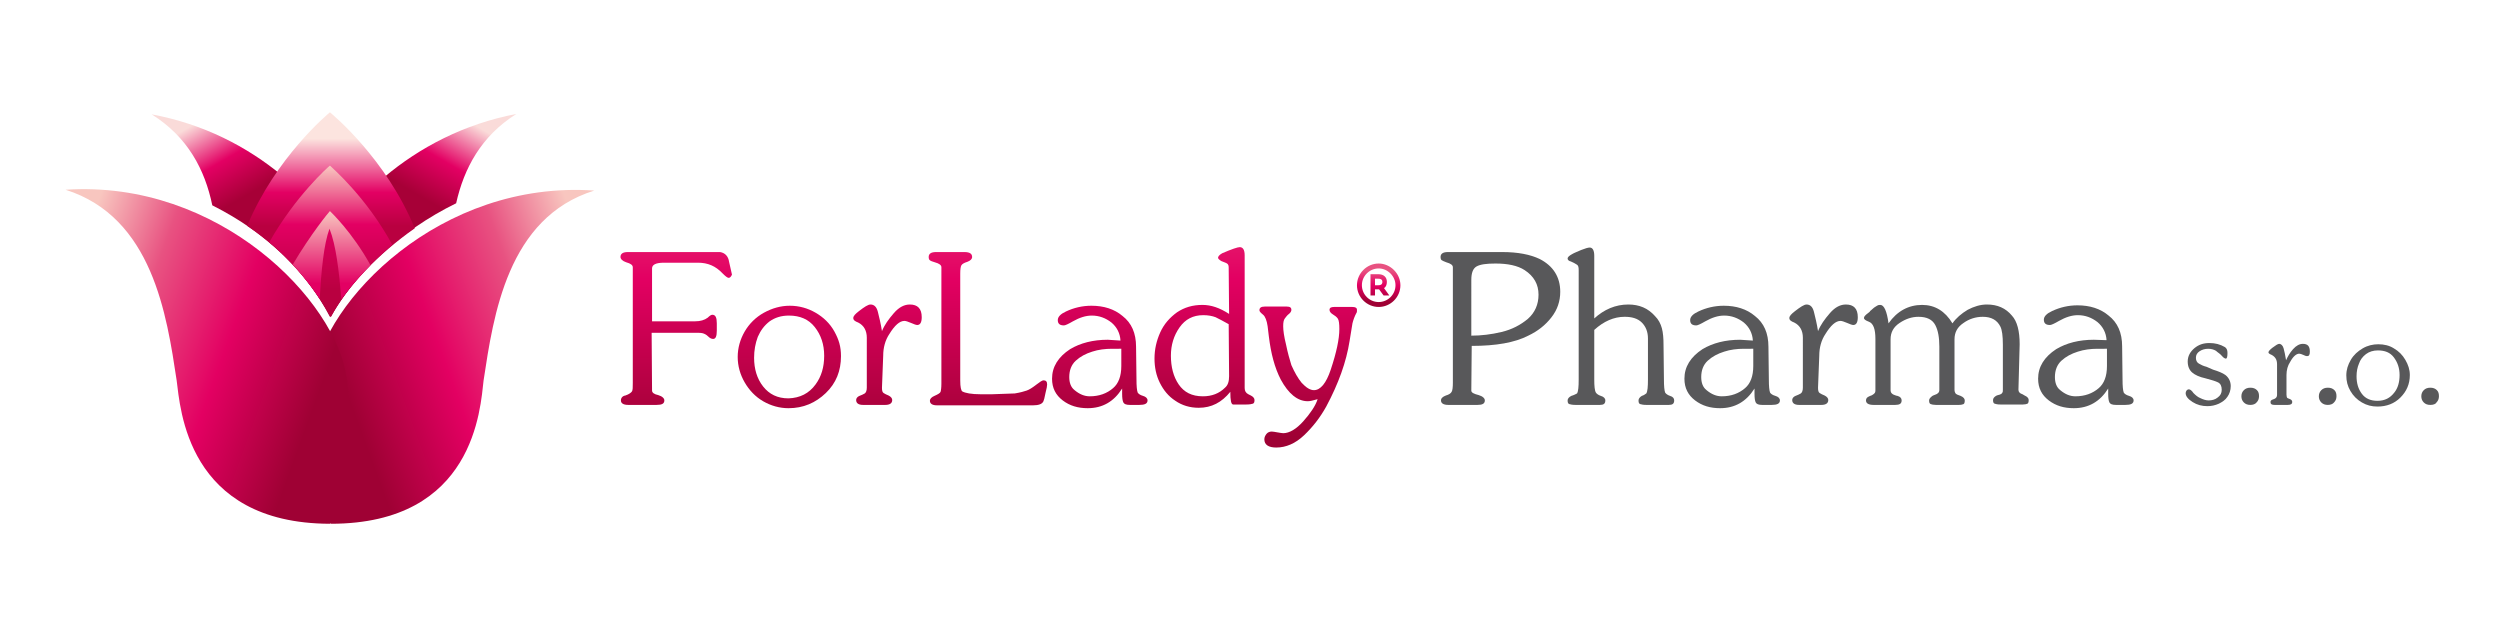 <?xml version="1.0" encoding="utf-8"?>
<!-- Generator: Adobe Illustrator 23.0.3, SVG Export Plug-In . SVG Version: 6.00 Build 0)  -->
<svg version="1.1" id="Vrstva_1" xmlns="http://www.w3.org/2000/svg" xmlns:xlink="http://www.w3.org/1999/xlink" x="0px" y="0px"
	 viewBox="0 0 610 151" style="enable-background:new 0 0 610 151;" xml:space="preserve">
<style type="text/css">
	.st0{fill:url(#SVGID_1_);}
	.st1{fill:url(#SVGID_2_);}
	.st2{fill:url(#SVGID_3_);}
	.st3{fill:url(#SVGID_4_);}
	.st4{fill:url(#SVGID_5_);}
	.st5{fill:url(#SVGID_6_);}
	.st6{fill:url(#SVGID_7_);}
	.st7{fill:url(#SVGID_8_);}
	.st8{fill:url(#SVGID_9_);}
	.st9{fill:url(#SVGID_10_);}
	.st10{fill:url(#SVGID_11_);}
	.st11{fill:url(#SVGID_12_);}
	.st12{fill:url(#SVGID_13_);}
	.st13{fill:url(#SVGID_14_);}
	.st14{fill:#58585A;}
	.st15{fill:url(#SVGID_15_);}
</style>
<g>
	<g>
		
			<linearGradient id="SVGID_1_" gradientUnits="userSpaceOnUse" x1="-733.337" y1="85.726" x2="-657.858" y2="73.613" gradientTransform="matrix(-1.141 0.226 -0.217 -1.13 -664.117 332.827)">
			<stop  offset="8.430000e-02" style="stop-color:#F8C6BF"/>
			<stop  offset="0.298" style="stop-color:#E85281"/>
			<stop  offset="0.551" style="stop-color:#E30062"/>
			<stop  offset="0.832" style="stop-color:#9F0134"/>
		</linearGradient>
		<path class="st0" d="M80.7,127.8c0,0-7.7-8.8-4.2-35.5c2.5-18.9,31-48.4,68.5-45.8C123.8,53.1,120.4,77,118,92.8
			C117.2,99.6,115.8,127.8,80.7,127.8z"/>
		
			<linearGradient id="SVGID_2_" gradientUnits="userSpaceOnUse" x1="-2040.522" y1="-177.819" x2="-1965.041" y2="-189.932" gradientTransform="matrix(1.141 0.229 0.213 -1.129 2374.271 337.107)">
			<stop  offset="8.430000e-02" style="stop-color:#F8C6BF"/>
			<stop  offset="0.298" style="stop-color:#E85281"/>
			<stop  offset="0.551" style="stop-color:#E30062"/>
			<stop  offset="0.832" style="stop-color:#9F0134"/>
		</linearGradient>
		<path class="st1" d="M80.5,127.8c0,0,7.7-8.8,4.1-35.5c-2.5-18.9-31.1-48.5-68.6-46c21.2,6.7,24.7,30.6,27.1,46.5
			C44,99.5,45.5,127.7,80.5,127.8z"/>
		
			<linearGradient id="SVGID_3_" gradientUnits="userSpaceOnUse" x1="47.745" y1="128.612" x2="80.039" y2="72.677" gradientTransform="matrix(1 0 0 -1 0 150.346)">
			<stop  offset="0.112" style="stop-color:#FADBD9"/>
			<stop  offset="0.286" style="stop-color:#E30063"/>
			<stop  offset="0.444" style="stop-color:#A70037"/>
		</linearGradient>
		<path class="st2" d="M87.9,67c-8.3-17-25.6-34.4-50.9-39.1c8.8,5.5,13,13.5,14.8,22.2c13.5,6.8,23,16.3,28.7,27.2
			C82.4,74,85.1,70.3,87.9,67z"/>
		
			<linearGradient id="SVGID_4_" gradientUnits="userSpaceOnUse" x1="115.297" y1="128.636" x2="82.553" y2="71.921" gradientTransform="matrix(1 0 0 -1 0 150.346)">
			<stop  offset="0.112" style="stop-color:#FADBD9"/>
			<stop  offset="0.286" style="stop-color:#E30063"/>
			<stop  offset="0.444" style="stop-color:#A70037"/>
		</linearGradient>
		<path class="st3" d="M74.6,67.9c2.6,3.1,4.4,6.3,6.1,9.4c5.6-10.2,16.7-20.9,30.6-27.7c1.9-8.5,6.1-16.4,14.7-21.8
			C100.4,32.7,82.7,50.7,74.6,67.9z"/>
		
			<linearGradient id="SVGID_5_" gradientUnits="userSpaceOnUse" x1="80.72" y1="122.993" x2="80.72" y2="73.034" gradientTransform="matrix(1 0 0 -1 0 150.346)">
			<stop  offset="0.129" style="stop-color:#FCE4DF"/>
			<stop  offset="0.393" style="stop-color:#E30063"/>
			<stop  offset="0.556" style="stop-color:#B90040"/>
		</linearGradient>
		<path class="st4" d="M80.5,27.4L80.5,27.4c-0.5,0.4-13.2,11-20.2,27.7c9.4,6.4,16.2,14.5,20.4,22.3c4.1-7.6,11.5-15.4,20.5-21.7
			C94.2,38.7,81.1,27.9,80.5,27.4z"/>
		
			<linearGradient id="SVGID_6_" gradientUnits="userSpaceOnUse" x1="80.719" y1="109.91" x2="80.719" y2="72.979" gradientTransform="matrix(1 0 0 -1 0 150.346)">
			<stop  offset="5.600000e-03" style="stop-color:#F8C6BF"/>
			<stop  offset="0.388" style="stop-color:#E30063"/>
			<stop  offset="0.826" style="stop-color:#B90040"/>
		</linearGradient>
		<path class="st5" d="M80.5,40.4L80.5,40.4c-0.4,0.3-8.4,7.4-14.8,18.7c0.2,0.2,0.8,0.7,1.1,0.9c1.6,1.4,3.1,2.9,4.5,4.4
			c0,0,0,0,0,0c0,0,0.1,0.1,0.1,0.1c0.3,0.3,0.5,0.6,0.8,0.8c1.7,1.9,3.6,4.3,5.1,6.5c1.1,1.6,2.1,3.2,3,4.8
			c0.1,0.2,0.2,0.4,0.3,0.6c0,0,0,0,0.1,0c0.8-1.4,1.7-2.9,2.7-4.3c0,0,0,0,0,0c0.2-0.3,0.5-0.7,0.7-1c0,0,0.1-0.1,0.1-0.1
			c1.8-2.5,4.1-5,6.4-7.4v0c1.5-1.5,4.5-4.2,5.1-4.7C89.4,48.1,81,40.9,80.5,40.4z"/>
		
			<linearGradient id="SVGID_7_" gradientUnits="userSpaceOnUse" x1="80.965" y1="98.829" x2="80.965" y2="77.293" gradientTransform="matrix(1 0 0 -1 0 150.346)">
			<stop  offset="5.600000e-03" style="stop-color:#F8C6BF"/>
			<stop  offset="0.82" style="stop-color:#E30063"/>
		</linearGradient>
		<path class="st6" d="M80.5,51.5c-0.3,0.3-4.6,5.5-9.1,13.1c0,0,0,0,0,0c0.3,0.3,0.5,0.6,0.8,0.8c1.7,1.9,3.6,4.3,5.1,6.5
			c0.3,0.4,0.5,0.7,0.7,1.1c0.4-7,1-13.4,2.4-17.2C82,59.9,82.7,66,83.3,73c0,0,0,0,0,0c0,0,0,0,0,0c0.2-0.3,0.5-0.7,0.7-1
			c0,0,0.1-0.1,0.1-0.1c1.8-2.5,4.1-4.9,6.3-7.2C85.9,56.6,80.8,51.8,80.5,51.5z"/>
	</g>
	<g>
		
			<linearGradient id="SVGID_8_" gradientUnits="userSpaceOnUse" x1="165.039" y1="136.345" x2="165.039" y2="24.941" gradientTransform="matrix(1 0 0 -1 0 150.346)">
			<stop  offset="0.17" style="stop-color:#E85281"/>
			<stop  offset="0.485" style="stop-color:#E30062"/>
			<stop  offset="0.832" style="stop-color:#9F0134"/>
		</linearGradient>
		<path class="st7" d="M159.1,78.4h10.5c1.3,0,2.3-0.3,3.1-0.9c0.4-0.4,0.8-0.7,1.1-0.7c0.8,0,1.1,0.7,1.1,2.1c0,0.2,0,0.5,0,1
			c0,0.4,0,0.7,0,0.8c0,1.4-0.3,2-0.9,2c-0.4,0-0.8-0.2-1.2-0.6c-0.5-0.5-1-0.7-1.4-0.8c-0.4-0.1-1-0.1-1.9-0.1H159l0.1,14.1
			c0,0.5,0.5,0.9,1.5,1.1c1,0.3,1.5,0.8,1.5,1.3c0,0.8-0.6,1.1-1.9,1.1h-6.9c-1.2,0-1.8-0.4-1.8-1.1c0-0.6,0.4-1.1,1.1-1.2
			c0.9-0.3,1.4-0.7,1.6-1s0.2-1,0.2-2.1V65.2c0-0.5-0.5-0.9-1.6-1.2c-0.9-0.3-1.4-0.8-1.4-1.3c0-0.8,0.6-1.2,1.8-1.2h22.5
			c1.2,0.2,2,1,2.2,2.4l0.7,3.1c-0.2,0.5-0.5,0.8-0.8,0.8c-0.3,0-0.8-0.4-1.5-1.1c-1.7-1.8-3.6-2.6-6-2.6H162c-2,0-2.9,0.5-2.9,1.4
			L159.1,78.4L159.1,78.4z"/>
		
			<linearGradient id="SVGID_9_" gradientUnits="userSpaceOnUse" x1="192.588" y1="136.345" x2="192.588" y2="24.941" gradientTransform="matrix(1 0 0 -1 0 150.346)">
			<stop  offset="0.17" style="stop-color:#E85281"/>
			<stop  offset="0.485" style="stop-color:#E30062"/>
			<stop  offset="0.832" style="stop-color:#9F0134"/>
		</linearGradient>
		<path class="st8" d="M205.2,86.9c0,3.6-1.2,6.6-3.7,9c-2.5,2.4-5.5,3.7-9.1,3.7c-2.2,0-4.3-0.6-6.2-1.7s-3.4-2.7-4.5-4.6
			c-1.1-1.9-1.7-4-1.7-6.2c0-2.2,0.6-4.3,1.7-6.2s2.7-3.5,4.7-4.6c2-1.1,4.1-1.7,6.3-1.7c2.3,0,4.4,0.6,6.3,1.7
			c1.9,1.1,3.5,2.6,4.6,4.6S205.2,84.6,205.2,86.9z M199,93.8c1.4-1.9,2.1-4.2,2.1-7c0-2.8-0.8-5.1-2.3-7c-1.5-1.9-3.6-2.8-6.3-2.8
			c-1.9,0-3.4,0.5-4.7,1.4c-1.3,1-2.2,2.2-2.9,3.8c-0.6,1.6-0.9,3.3-0.9,5.1c0,2.7,0.7,5.1,2.2,7c1.5,1.9,3.5,2.9,6.2,2.9
			C195.2,97.1,197.4,96,199,93.8z"/>
		
			<linearGradient id="SVGID_10_" gradientUnits="userSpaceOnUse" x1="216.333" y1="136.345" x2="216.333" y2="24.941" gradientTransform="matrix(1 0 0 -1 0 150.346)">
			<stop  offset="0.17" style="stop-color:#E85281"/>
			<stop  offset="0.485" style="stop-color:#E30062"/>
			<stop  offset="0.832" style="stop-color:#9F0134"/>
		</linearGradient>
		<path class="st9" d="M215.2,94.6c0,0.7,0.1,1.1,0.4,1.3c0.3,0.2,0.7,0.4,1.2,0.6c0.6,0.3,0.9,0.7,0.9,1.1c0,0.8-0.6,1.2-1.7,1.2
			h-5.4c-1.1,0-1.7-0.4-1.7-1.2c0-0.4,0.3-0.8,0.8-1c0.5-0.2,1-0.4,1.3-0.6s0.5-0.7,0.5-1.4V82.4c0-1.7-0.7-3-2.1-3.7
			c-0.8-0.3-1.2-0.6-1.2-1.1c0-0.5,0.5-1,1.4-1.7c1.3-1,2.2-1.6,2.8-1.6c0.9,0,1.5,0.6,1.8,1.8c0.3,1.2,0.7,2.8,1,4.7
			c0.6-1.5,1.6-2.9,2.9-4.4s2.6-2.1,3.9-2.1c1.9,0,2.9,1,2.9,3.1c0,1.3-0.4,1.9-1.1,1.9c-0.3,0-0.8-0.2-1.5-0.5s-1.3-0.5-1.6-0.5
			c-1.2,0-2.4,1.1-3.7,3.2c-1,1.5-1.5,3.3-1.5,5.3L215.2,94.6L215.2,94.6z"/>
		
			<linearGradient id="SVGID_11_" gradientUnits="userSpaceOnUse" x1="241.071" y1="136.345" x2="241.071" y2="24.941" gradientTransform="matrix(1 0 0 -1 0 150.346)">
			<stop  offset="0.17" style="stop-color:#E85281"/>
			<stop  offset="0.485" style="stop-color:#E30062"/>
			<stop  offset="0.832" style="stop-color:#9F0134"/>
		</linearGradient>
		<path class="st10" d="M234.3,92.9c0,1.5,0.2,2.4,0.5,2.6c0.7,0.4,2.2,0.7,4.5,0.7h2.7l5.6-0.2c1.3-0.2,2.3-0.5,2.9-0.7
			c0.6-0.2,1.4-0.7,2.3-1.4c0.9-0.7,1.5-1.1,1.8-1.1c0.6,0,0.9,0.3,0.9,1c0,0.3-0.1,1-0.4,2.1c-0.2,1.1-0.4,1.8-0.5,2
			c-0.3,0.7-1.2,1-2.5,1h-23.5c-1.1,0-1.7-0.4-1.7-1.1c0-0.5,0.4-0.9,1.1-1.2c0.9-0.4,1.4-0.7,1.5-1c0.1-0.3,0.2-1,0.2-2V65.2
			c0-0.5-0.5-0.9-1.6-1.2c-0.6-0.2-1-0.3-1.2-0.5c-0.2-0.1-0.3-0.4-0.3-0.8c0-0.8,0.6-1.2,1.8-1.2h6.9c1.3,0,1.9,0.4,1.9,1.2
			c0,0.5-0.4,0.9-1.2,1.2c-0.7,0.2-1.2,0.5-1.4,0.8s-0.3,1-0.3,2.1L234.3,92.9L234.3,92.9z"/>
		
			<linearGradient id="SVGID_12_" gradientUnits="userSpaceOnUse" x1="268.389" y1="136.345" x2="268.389" y2="24.941" gradientTransform="matrix(1 0 0 -1 0 150.346)">
			<stop  offset="0.17" style="stop-color:#E85281"/>
			<stop  offset="0.485" style="stop-color:#E30062"/>
			<stop  offset="0.832" style="stop-color:#9F0134"/>
		</linearGradient>
		<path class="st11" d="M277.3,92.6c0,1.6,0.1,2.7,0.3,3.2c0.2,0.3,0.6,0.6,1.3,0.8c0.7,0.2,1.1,0.6,1.1,1.1c0,0.8-0.7,1.1-2,1.1
			h-2.3c-0.9,0-1.4-0.2-1.6-0.6s-0.3-1.1-0.3-2.1v-1.3c-2,3.2-4.8,4.8-8.4,4.8c-2.4,0-4.4-0.6-6.1-1.9c-1.7-1.3-2.6-3-2.6-5.3
			c0-2.9,1.5-5.3,4.4-7.2c2.5-1.5,5.6-2.3,9.2-2.3l3.1,0.2c-0.1-1.8-0.9-3.3-2.2-4.4c-1.4-1.1-3-1.7-4.8-1.7c-1.5,0-3,0.5-4.6,1.4
			c-1.2,0.7-1.9,1-2.2,1c-1,0-1.5-0.4-1.5-1.3c0-0.8,0.7-1.5,2-2.1c1.9-0.9,4-1.4,6.2-1.4c3,0,5.6,0.8,7.6,2.5
			c2.2,1.7,3.3,4.2,3.3,7.5L277.3,92.6L277.3,92.6z M271.3,85.1c-1.6,0-3.3,0.2-4.8,0.7c-1.6,0.5-2.9,1.2-4,2.2s-1.6,2.4-1.6,4
			c0,1.4,0.4,2.5,1.3,3.2c1.2,1,2.4,1.5,3.7,1.5c2.3,0,4.2-0.7,5.7-2c1.3-1.1,2-2.9,2-5.4v-4.2L271.3,85.1z"/>
		
			<linearGradient id="SVGID_13_" gradientUnits="userSpaceOnUse" x1="293.867" y1="136.345" x2="293.867" y2="24.941" gradientTransform="matrix(1 0 0 -1 0 150.346)">
			<stop  offset="0.17" style="stop-color:#E85281"/>
			<stop  offset="0.485" style="stop-color:#E30062"/>
			<stop  offset="0.832" style="stop-color:#9F0134"/>
		</linearGradient>
		<path class="st12" d="M299.8,65.3c0-0.5-0.1-0.8-0.4-1c-0.3-0.2-0.7-0.3-1.4-0.6c-0.5-0.3-0.8-0.6-0.8-0.8c0-0.3,0.3-0.7,1-1.1
			c2.3-1,3.8-1.5,4.3-1.5c0.8,0,1.2,0.7,1.2,2v32.4c0,0.7,0.3,1.2,0.9,1.5l0.6,0.3c0.6,0.3,0.9,0.7,0.9,1.1c0,0.5-0.1,0.8-0.4,0.9
			s-0.8,0.2-1.6,0.2h-3.2c-0.5,0-0.7-1-0.7-3.1c-2.1,2.6-4.6,3.9-7.7,3.9c-2.2,0-4.1-0.6-5.7-1.7c-1.7-1.1-2.9-2.6-3.8-4.4
			s-1.3-3.8-1.3-5.9c0-2.3,0.5-4.4,1.4-6.4s2.3-3.6,4.1-4.9c1.8-1.2,3.8-1.8,6.2-1.8c2.1,0,4.2,0.7,6.5,2.2L299.8,65.3L299.8,65.3z
			 M299.8,79.1c-1.4-0.8-2.4-1.3-3.2-1.7c-0.8-0.3-1.8-0.5-3-0.5c-2.5,0-4.4,1-5.8,3c-1.4,2-2.1,4.3-2.1,6.9c0,2.7,0.6,5.1,1.9,7
			c1.3,1.9,3.2,2.9,5.9,2.9c2.2,0,4-0.7,5.4-2.1c0.7-0.6,1-1.5,1-2.8L299.8,79.1L299.8,79.1z"/>
		
			<linearGradient id="SVGID_14_" gradientUnits="userSpaceOnUse" x1="319.226" y1="136.345" x2="319.226" y2="24.941" gradientTransform="matrix(1 0 0 -1 0 150.346)">
			<stop  offset="0.17" style="stop-color:#E85281"/>
			<stop  offset="0.485" style="stop-color:#E30062"/>
			<stop  offset="0.832" style="stop-color:#9F0134"/>
		</linearGradient>
		<path class="st13" d="M309.3,79.6c-0.2-1.4-0.6-2.4-1.1-2.8c-0.6-0.5-0.9-0.8-0.9-1.1c0-0.6,0.4-0.9,1.3-0.9h5.4
			c0.8,0,1.1,0.3,1.1,0.8c0,0.3-0.2,0.7-0.6,1s-0.7,0.7-1,1.1s-0.4,1-0.4,1.9c0,1,0.2,2.5,0.7,4.5c0.4,2,0.9,3.7,1.3,5
			c0.8,1.8,1.6,3.2,2.5,4.3c1.1,1.2,2.1,1.8,3,1.8c1.6,0,3-1.7,4.1-5c1.4-4.2,2.1-7.5,2.1-9.9c0-1.3-0.1-2.2-0.4-2.6
			c-0.3-0.4-0.7-0.7-1.2-1c-0.5-0.3-0.8-0.7-0.8-1.1c0-0.5,0.4-0.7,1.1-0.7h4.5c0.7,0,1.1,0.2,1.1,0.7c0,0.4,0,0.6-0.1,0.7
			c-0.5,0.9-0.8,1.8-1,2.6l-0.7,4.3c-0.8,5.1-2.7,10.4-5.7,16c-1.5,2.7-3.3,5-5.4,7c-2.1,2-4.4,3-6.8,3c-1.9,0-2.9-0.7-2.9-2
			c0-0.5,0.2-0.9,0.5-1.3s0.8-0.6,1.3-0.6c0.3,0,0.8,0.1,1.4,0.2c0.6,0.1,1.1,0.2,1.4,0.2c1.5,0,3.2-1,4.9-2.9s3-3.8,3.5-5.4
			c-1.1,0.3-1.8,0.5-2.4,0.5c-2.5,0-4.7-1.8-6.6-5.3c-1.5-2.9-2.4-6.4-2.9-10.5L309.3,79.6z"/>
		<path class="st14" d="M359,95.3c0,0.5,0.6,0.8,1.8,1.1c1,0.3,1.5,0.8,1.5,1.3c0,0.8-0.6,1.1-1.8,1.1h-7.1c-1.2,0-1.8-0.4-1.8-1.1
			c0-0.5,0.4-0.9,1.2-1.2c0.7-0.2,1.2-0.5,1.4-0.9c0.2-0.3,0.3-1.1,0.3-2.2V65.2c0-0.5-0.5-0.9-1.6-1.2c-0.6-0.2-0.9-0.4-1.1-0.5
			s-0.3-0.4-0.3-0.8c0-0.8,0.6-1.2,1.8-1.2h13.2c3.9,0,6.9,0.6,9.2,1.7c3.3,1.7,5,4.4,5,8c0,2.3-0.7,4.4-2.2,6.3
			c-1.5,1.9-3.3,3.3-5.6,4.4c-3.3,1.7-7.9,2.5-13.8,2.5L359,95.3L359,95.3z M359,81.9c2.4,0,4.9-0.3,7.4-0.9
			c2.5-0.6,4.6-1.7,6.4-3.2c1.7-1.5,2.6-3.5,2.6-5.9c0-2.5-1.1-4.5-3.4-6c-1.7-1.1-4.1-1.6-7.1-1.6c-2.2,0-3.7,0.2-4.6,0.7
			c-0.9,0.5-1.3,1.6-1.3,3.3V81.9z"/>
		<path class="st14" d="M406,92.6c0,1.6,0.1,2.7,0.3,3.2c0.2,0.3,0.6,0.6,1.2,0.8c0.7,0.2,1,0.6,1,1.1c0,0.8-0.4,1.1-1.3,1.1h-5.5
			c-0.7,0-1.2-0.1-1.5-0.2s-0.4-0.4-0.4-0.9c0-0.4,0.3-0.8,0.8-1.1l0.5-0.2l0.6-0.4c0.3-0.5,0.4-1.6,0.4-3.4v-10
			c0-1.6-0.5-2.9-1.5-3.9s-2.4-1.4-4.2-1.4c-2.6,0-5.1,1.1-7.4,3.2v12.1c0,1.6,0.1,2.7,0.4,3.2c0.2,0.3,0.6,0.6,1.2,0.8
			c0.7,0.2,1.1,0.6,1.1,1.1c0,0.8-0.4,1.1-1.3,1.1h-6c-0.7,0-1.2-0.1-1.5-0.2c-0.3-0.1-0.4-0.4-0.4-0.9c0-0.4,0.3-0.8,0.9-1.1
			c0.7-0.2,1.2-0.5,1.4-0.6c0.3-0.5,0.4-1.6,0.4-3.4V65.9c0-0.7-0.1-1.1-0.4-1.3c-0.3-0.2-0.8-0.5-1.5-0.8c-0.5-0.1-0.8-0.4-0.8-0.7
			c0-0.4,0.4-0.7,1.1-1.1c0.5-0.3,1.3-0.6,2.2-1c1-0.4,1.7-0.6,2.1-0.6c0.7,0,1.1,0.7,1.1,2v15.3c2.4-2.2,5.2-3.4,8.3-3.4
			c2.7,0,4.8,0.9,6.5,2.8c0.9,0.9,1.4,1.9,1.7,3c0.3,1.1,0.4,2.5,0.4,4L406,92.6L406,92.6z"/>
		<path class="st14" d="M431.6,92.6c0,1.6,0.1,2.7,0.3,3.2c0.2,0.3,0.6,0.6,1.3,0.8c0.7,0.2,1.1,0.6,1.1,1.1c0,0.8-0.7,1.1-2,1.1
			H430c-0.9,0-1.4-0.2-1.6-0.6s-0.3-1.1-0.3-2.1v-1.3c-2,3.2-4.8,4.8-8.4,4.8c-2.4,0-4.4-0.6-6.1-1.9c-1.7-1.3-2.6-3-2.6-5.3
			c0-2.9,1.5-5.3,4.4-7.2c2.5-1.5,5.6-2.3,9.2-2.3l3.1,0.2c-0.1-1.8-0.9-3.3-2.2-4.4c-1.4-1.1-3-1.7-4.8-1.7c-1.5,0-3,0.5-4.6,1.4
			c-1.2,0.7-1.9,1-2.2,1c-1,0-1.5-0.4-1.5-1.3c0-0.8,0.7-1.5,2-2.1c1.9-0.9,4-1.4,6.2-1.4c3,0,5.6,0.8,7.6,2.5
			c2.2,1.7,3.3,4.2,3.3,7.5L431.6,92.6L431.6,92.6z M425.5,85.1c-1.6,0-3.3,0.2-4.8,0.7c-1.6,0.5-2.9,1.2-4,2.2s-1.6,2.4-1.6,4
			c0,1.4,0.4,2.5,1.3,3.2c1.2,1,2.4,1.5,3.7,1.5c2.3,0,4.2-0.7,5.7-2c1.3-1.1,2-2.9,2-5.4v-4.2L425.5,85.1z"/>
		<path class="st14" d="M443.6,94.6c0,0.7,0.1,1.1,0.4,1.3c0.3,0.2,0.7,0.4,1.2,0.6c0.6,0.3,0.9,0.7,0.9,1.1c0,0.8-0.6,1.2-1.7,1.2
			h-5.4c-1.1,0-1.7-0.4-1.7-1.2c0-0.4,0.3-0.8,0.8-1c0.5-0.2,1-0.4,1.3-0.6s0.5-0.7,0.5-1.4V82.4c0-1.7-0.7-3-2.1-3.7
			c-0.8-0.3-1.2-0.6-1.2-1.1c0-0.5,0.5-1,1.4-1.7c1.3-1,2.2-1.6,2.8-1.6c0.9,0,1.5,0.6,1.8,1.8c0.3,1.2,0.7,2.8,1,4.7
			c0.6-1.5,1.6-2.9,2.9-4.4s2.6-2.1,3.9-2.1c1.9,0,2.9,1,2.9,3.1c0,1.3-0.4,1.9-1.1,1.9c-0.3,0-0.8-0.2-1.5-0.5s-1.3-0.5-1.6-0.5
			c-1.2,0-2.4,1.1-3.7,3.2c-1,1.5-1.5,3.3-1.5,5.3L443.6,94.6L443.6,94.6z"/>
		<path class="st14" d="M492.5,95.1c0,0.5,0.3,0.9,1,1.1l0.5,0.3c0.7,0.3,1,0.7,1,1.1c0,0.5-0.1,0.8-0.3,0.9
			c-0.2,0.1-0.6,0.2-1.1,0.2h-5.5c-0.7,0-1.1-0.1-1.4-0.2c-0.3-0.1-0.4-0.4-0.4-0.9c0-0.4,0.3-0.8,0.9-1.1c0.2-0.1,0.4-0.1,0.7-0.2
			c0.3-0.1,0.5-0.2,0.6-0.4c0.2-0.2,0.2-0.4,0.2-0.8V84.1c0-2.1-0.2-3.6-0.6-4.4c-0.8-1.6-2.2-2.4-4.3-2.4c-1.7,0-3.3,0.5-4.7,1.5
			c-1.5,1-2.2,2.3-2.2,4v12.4c0,0.3,0.1,0.5,0.2,0.7s0.3,0.3,0.5,0.4c0.2,0.1,0.5,0.2,0.8,0.3c0.7,0.3,1,0.7,1,1.1
			c0,0.5-0.1,0.8-0.3,0.9c-0.2,0.1-0.6,0.2-1.2,0.2h-5.5c-0.6,0-1.1-0.1-1.3-0.2c-0.3-0.1-0.4-0.4-0.4-0.9c0-0.4,0.3-0.7,0.8-1.1
			c0.2-0.1,0.4-0.2,0.7-0.3c0.3-0.1,0.5-0.2,0.7-0.4c0.2-0.2,0.3-0.4,0.3-0.8V84.6c0-2.2-0.3-4-1-5.3c-0.7-1.3-2-2-4.1-2
			c-1.6,0-3.1,0.5-4.6,1.5c-1.5,1-2.2,2.3-2.2,4v12.4c0,0.3,0.1,0.6,0.3,0.8c0.2,0.2,0.4,0.3,0.7,0.4c0.3,0.1,0.5,0.2,0.7,0.2
			c0.7,0.2,1,0.6,1,1.1c0,0.8-0.5,1.1-1.6,1.1h-5.2c-1.3,0-1.9-0.4-1.9-1.1c0-0.5,0.3-0.8,0.8-1c0.1-0.1,0.3-0.1,0.5-0.2
			c0.2-0.1,0.4-0.2,0.5-0.3c0.2-0.1,0.3-0.3,0.4-0.4c0.1-0.2,0.1-0.4,0.1-0.6V82.7c0-2.4-0.5-3.8-1.6-4.2c-0.8-0.3-1.2-0.6-1.2-0.9
			c0-0.2,0.1-0.4,0.3-0.6c0.2-0.2,0.4-0.4,0.7-0.6c0.3-0.2,0.5-0.4,0.5-0.5c0.1-0.1,0.4-0.3,0.7-0.6s0.7-0.5,1-0.7s0.6-0.2,0.8-0.2
			c0.9,0,1.6,1.5,2,4.5c2.1-3,4.9-4.5,8.2-4.5c3.1,0,5.6,1.5,7.4,4.5c0.9-1.3,2.2-2.4,3.7-3.3c1.5-0.8,3.1-1.3,4.7-1.3
			c2.6,0,4.6,0.9,6.1,2.7c1.3,1.4,1.9,3.8,1.9,7L492.5,95.1L492.5,95.1z"/>
		<path class="st14" d="M517.9,92.6c0,1.6,0.1,2.7,0.3,3.2c0.2,0.3,0.6,0.6,1.3,0.8c0.7,0.2,1.1,0.6,1.1,1.1c0,0.8-0.7,1.1-2,1.1
			h-2.3c-0.9,0-1.4-0.2-1.6-0.6s-0.3-1.1-0.3-2.1v-1.3c-2,3.2-4.8,4.8-8.4,4.8c-2.4,0-4.4-0.6-6.1-1.9c-1.7-1.3-2.6-3-2.6-5.3
			c0-2.9,1.5-5.3,4.4-7.2c2.5-1.5,5.6-2.3,9.2-2.3L514,83c-0.1-1.8-0.9-3.3-2.2-4.4c-1.4-1.1-3-1.7-4.8-1.7c-1.5,0-3,0.5-4.6,1.4
			c-1.2,0.7-1.9,1-2.2,1c-1,0-1.5-0.4-1.5-1.3c0-0.8,0.7-1.5,2-2.1c1.9-0.9,4-1.4,6.2-1.4c3,0,5.6,0.8,7.6,2.5
			c2.2,1.7,3.3,4.2,3.3,7.5L517.9,92.6L517.9,92.6z M511.8,85.1c-1.6,0-3.3,0.2-4.8,0.7c-1.6,0.5-2.9,1.2-4,2.2s-1.6,2.4-1.6,4
			c0,1.4,0.4,2.5,1.3,3.2c1.2,1,2.4,1.5,3.7,1.5c2.3,0,4.2-0.7,5.7-2c1.3-1.1,2-2.9,2-5.4v-4.2L511.8,85.1z"/>
		<path class="st14" d="M540,90.2c1.3,0.4,2.3,0.8,3,1.3c0.9,0.7,1.3,1.7,1.3,2.7c0,1-0.3,1.9-0.8,2.6c-0.5,0.8-1.3,1.3-2.1,1.7
			c-0.9,0.4-1.8,0.6-2.8,0.6c-1.3,0-2.5-0.3-3.6-1c-1.1-0.7-1.7-1.4-1.7-2.2c0-0.2,0.1-0.4,0.2-0.6c0.2-0.2,0.3-0.3,0.6-0.3
			c0.3,0,0.7,0.3,1.1,0.9c0.6,0.6,1.1,1,1.6,1.2c0.8,0.4,1.5,0.6,2.1,0.6c0.8,0,1.6-0.2,2.2-0.7c0.7-0.5,1-1.1,1-1.9
			c0-0.9-0.3-1.5-0.9-1.8c-0.6-0.3-1.6-0.6-3.1-1c-1.4-0.3-2.5-0.8-3.2-1.4s-1.1-1.5-1.1-2.7c0-1.3,0.6-2.4,1.7-3.3
			c1-0.8,2.1-1.2,3.6-1.2c1.4,0,2.6,0.3,3.8,1c0.4,0.3,0.6,0.7,0.6,1.4c0,0.9-0.1,1.4-0.4,1.4c-0.2,0-0.6-0.2-1-0.7s-1-0.8-1.4-1.2
			c-0.5-0.3-1.1-0.5-1.9-0.5c-0.8,0-1.5,0.2-2.1,0.6s-0.9,0.9-0.9,1.6c0,0.6,0.2,1.1,0.7,1.4s1.1,0.6,1.9,0.8L540,90.2z"/>
		<path class="st14" d="M549.1,98.8c-0.7,0-1.2-0.2-1.6-0.6c-0.4-0.4-0.6-0.9-0.6-1.5c0-0.6,0.2-1.1,0.6-1.5
			c0.4-0.4,0.9-0.6,1.6-0.6c0.7,0,1.2,0.2,1.6,0.6c0.4,0.4,0.5,0.9,0.5,1.5c0,0.6-0.2,1.1-0.6,1.5C550.3,98.6,549.7,98.8,549.1,98.8
			z"/>
		<path class="st14" d="M557.9,96.3c0,0.4,0.1,0.7,0.2,0.8c0.2,0.1,0.4,0.2,0.7,0.3c0.4,0.2,0.5,0.4,0.5,0.7c0,0.5-0.4,0.7-1.1,0.7
			H555c-0.7,0-1-0.2-1-0.7c0-0.3,0.2-0.5,0.5-0.6c0.3-0.1,0.6-0.2,0.8-0.4s0.3-0.4,0.3-0.8v-7.4c0-1.1-0.4-1.8-1.3-2.3
			c-0.5-0.2-0.8-0.4-0.8-0.6c0-0.3,0.3-0.6,0.9-1.1c0.8-0.6,1.4-1,1.7-1c0.5,0,0.9,0.4,1.1,1.1c0.2,0.7,0.4,1.7,0.6,2.9
			c0.4-0.9,0.9-1.8,1.7-2.7c0.8-0.9,1.6-1.3,2.4-1.3c1.2,0,1.7,0.6,1.7,1.9c0,0.8-0.2,1.1-0.7,1.1c-0.2,0-0.5-0.1-0.9-0.3
			c-0.4-0.2-0.8-0.3-1-0.3c-0.7,0-1.5,0.7-2.2,2c-0.6,0.9-0.9,2-0.9,3.2L557.9,96.3L557.9,96.3z"/>
		<path class="st14" d="M568,98.8c-0.7,0-1.2-0.2-1.6-0.6c-0.4-0.4-0.6-0.9-0.6-1.5c0-0.6,0.2-1.1,0.6-1.5c0.4-0.4,0.9-0.6,1.6-0.6
			c0.7,0,1.2,0.2,1.6,0.6c0.4,0.4,0.5,0.9,0.5,1.5c0,0.6-0.2,1.1-0.6,1.5C569.2,98.6,568.6,98.8,568,98.8z"/>
		<path class="st14" d="M588,91.5c0,2.2-0.8,4-2.3,5.5c-1.5,1.5-3.4,2.2-5.6,2.2c-1.4,0-2.6-0.3-3.8-1s-2.1-1.6-2.8-2.8
			c-0.7-1.2-1-2.4-1-3.8c0-1.4,0.4-2.6,1.1-3.8c0.7-1.2,1.7-2.1,2.9-2.8c1.2-0.7,2.5-1,3.8-1c1.4,0,2.7,0.3,3.8,1
			c1.2,0.7,2.1,1.6,2.8,2.8S588,90.2,588,91.5z M584.2,95.8c0.9-1.1,1.3-2.6,1.3-4.3c0-1.7-0.5-3.1-1.4-4.3s-2.2-1.7-3.9-1.7
			c-1.1,0-2.1,0.3-2.9,0.9s-1.4,1.4-1.7,2.3c-0.4,0.9-0.6,2-0.6,3.1c0,1.7,0.4,3.1,1.3,4.3c0.9,1.2,2.2,1.7,3.8,1.7
			C581.9,97.8,583.2,97.1,584.2,95.8z"/>
		<path class="st14" d="M593,98.8c-0.7,0-1.2-0.2-1.6-0.6c-0.4-0.4-0.6-0.9-0.6-1.5c0-0.6,0.2-1.1,0.6-1.5c0.4-0.4,0.9-0.6,1.6-0.6
			c0.7,0,1.2,0.2,1.6,0.6c0.4,0.4,0.5,0.9,0.5,1.5c0,0.6-0.2,1.1-0.6,1.5C594.3,98.6,593.7,98.8,593,98.8z"/>
	</g>
</g>
<linearGradient id="SVGID_15_" gradientUnits="userSpaceOnUse" x1="336.413" y1="64.098" x2="336.283" y2="75.526">
	<stop  offset="0.17" style="stop-color:#E85281"/>
	<stop  offset="0.485" style="stop-color:#E30062"/>
	<stop  offset="0.832" style="stop-color:#9F0134"/>
</linearGradient>
<path class="st15" d="M336.4,64.3c-2.9,0-5.3,2.4-5.3,5.3s2.4,5.3,5.3,5.3c2.9,0,5.3-2.4,5.3-5.3S339.2,64.3,336.4,64.3z
	 M336.4,73.7c-2.3,0-4.1-1.9-4.1-4.1c0-2.3,1.9-4.1,4.1-4.1s4.1,1.9,4.1,4.1C340.5,71.9,338.6,73.7,336.4,73.7z M338.4,68.8
	c0-1.2-0.8-1.9-2.1-1.9h-1.9v5.2h1.1v-1.5h0.8c0,0,0.1,0,0.2,0l1.1,1.5h1.4l-1.3-1.8C338.1,70.1,338.4,69.5,338.4,68.8z M336.3,69.6
	h-0.8v-1.6h0.8c1,0,1,0.6,1,0.8C337.3,69,337.3,69.6,336.3,69.6z"/>
</svg>
